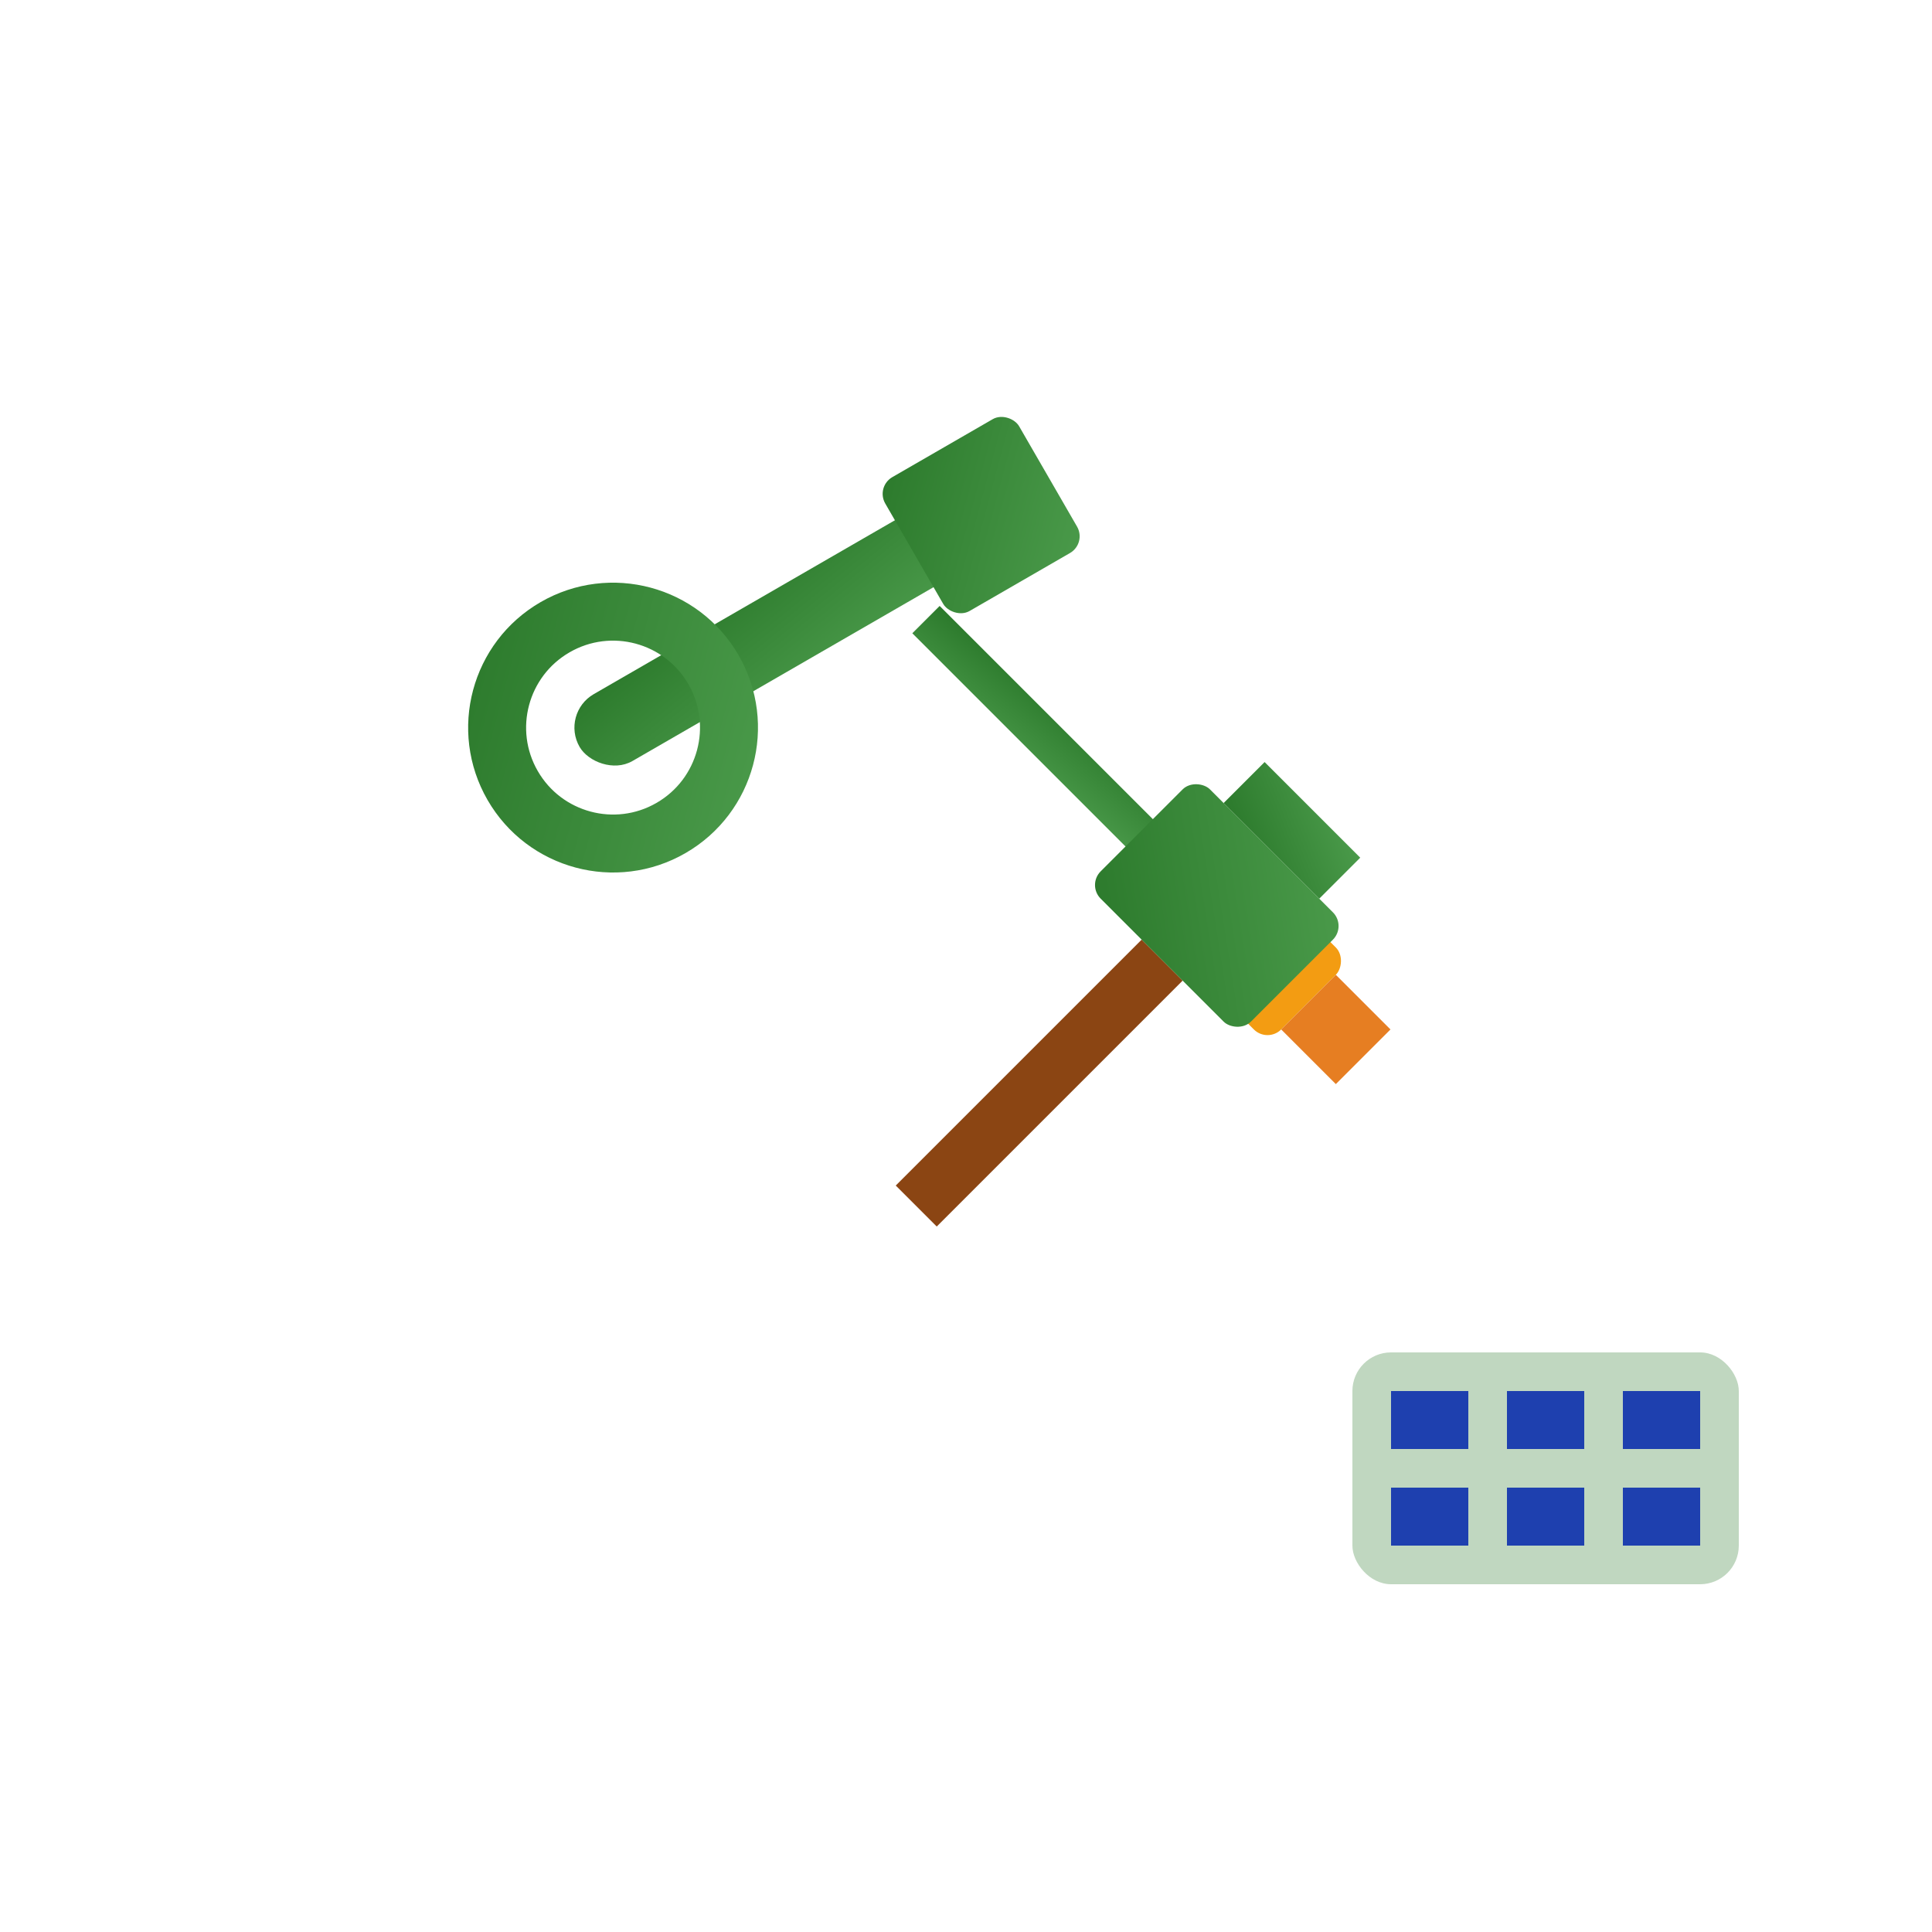 <?xml version="1.0" encoding="UTF-8"?>
<svg xmlns="http://www.w3.org/2000/svg" viewBox="0 0 100 100" width="100" height="100">
  <defs>
    <linearGradient id="toolsGradient" x1="0%" y1="0%" x2="100%" y2="100%">
      <stop offset="0%" style="stop-color:#2c7a2c;stop-opacity:1" />
      <stop offset="100%" style="stop-color:#4a9a4a;stop-opacity:1" />
    </linearGradient>
  </defs>
  
  <!-- Wrench -->
  <g transform="translate(25, 30) rotate(-30)">
    <rect x="0" y="8" width="25" height="4" fill="url(#toolsGradient)" rx="2"/>
    <circle cx="2" cy="10" r="6" fill="none" stroke="url(#toolsGradient)" stroke-width="3"/>
    <rect x="20" y="6" width="8" height="8" fill="url(#toolsGradient)" rx="1"/>
  </g>
  
  <!-- Screwdriver -->
  <g transform="translate(55, 25) rotate(45)">
    <rect x="0" y="9" width="20" height="2" fill="url(#toolsGradient)"/>
    <rect x="20" y="7" width="8" height="6" fill="#f39c12" rx="1"/>
    <rect x="28" y="8" width="4" height="4" fill="#e67e22"/>
  </g>
  
  <!-- Hammer -->
  <g transform="translate(40, 55) rotate(-45)">
    <rect x="0" y="9" width="18" height="3" fill="#8b4513"/>
    <rect x="18" y="5" width="8" height="11" fill="url(#toolsGradient)" rx="1"/>
    <rect x="26" y="7" width="3" height="7" fill="url(#toolsGradient)"/>
  </g>
  
  <!-- Solar panel tool indicator -->
  <rect x="70" y="70" width="20" height="12" fill="rgba(44, 122, 44, 0.3)" rx="2"/>
  <rect x="72" y="72" width="4" height="3" fill="#1e40af"/>
  <rect x="78" y="72" width="4" height="3" fill="#1e40af"/>
  <rect x="84" y="72" width="4" height="3" fill="#1e40af"/>
  <rect x="72" y="77" width="4" height="3" fill="#1e40af"/>
  <rect x="78" y="77" width="4" height="3" fill="#1e40af"/>
  <rect x="84" y="77" width="4" height="3" fill="#1e40af"/>
</svg>